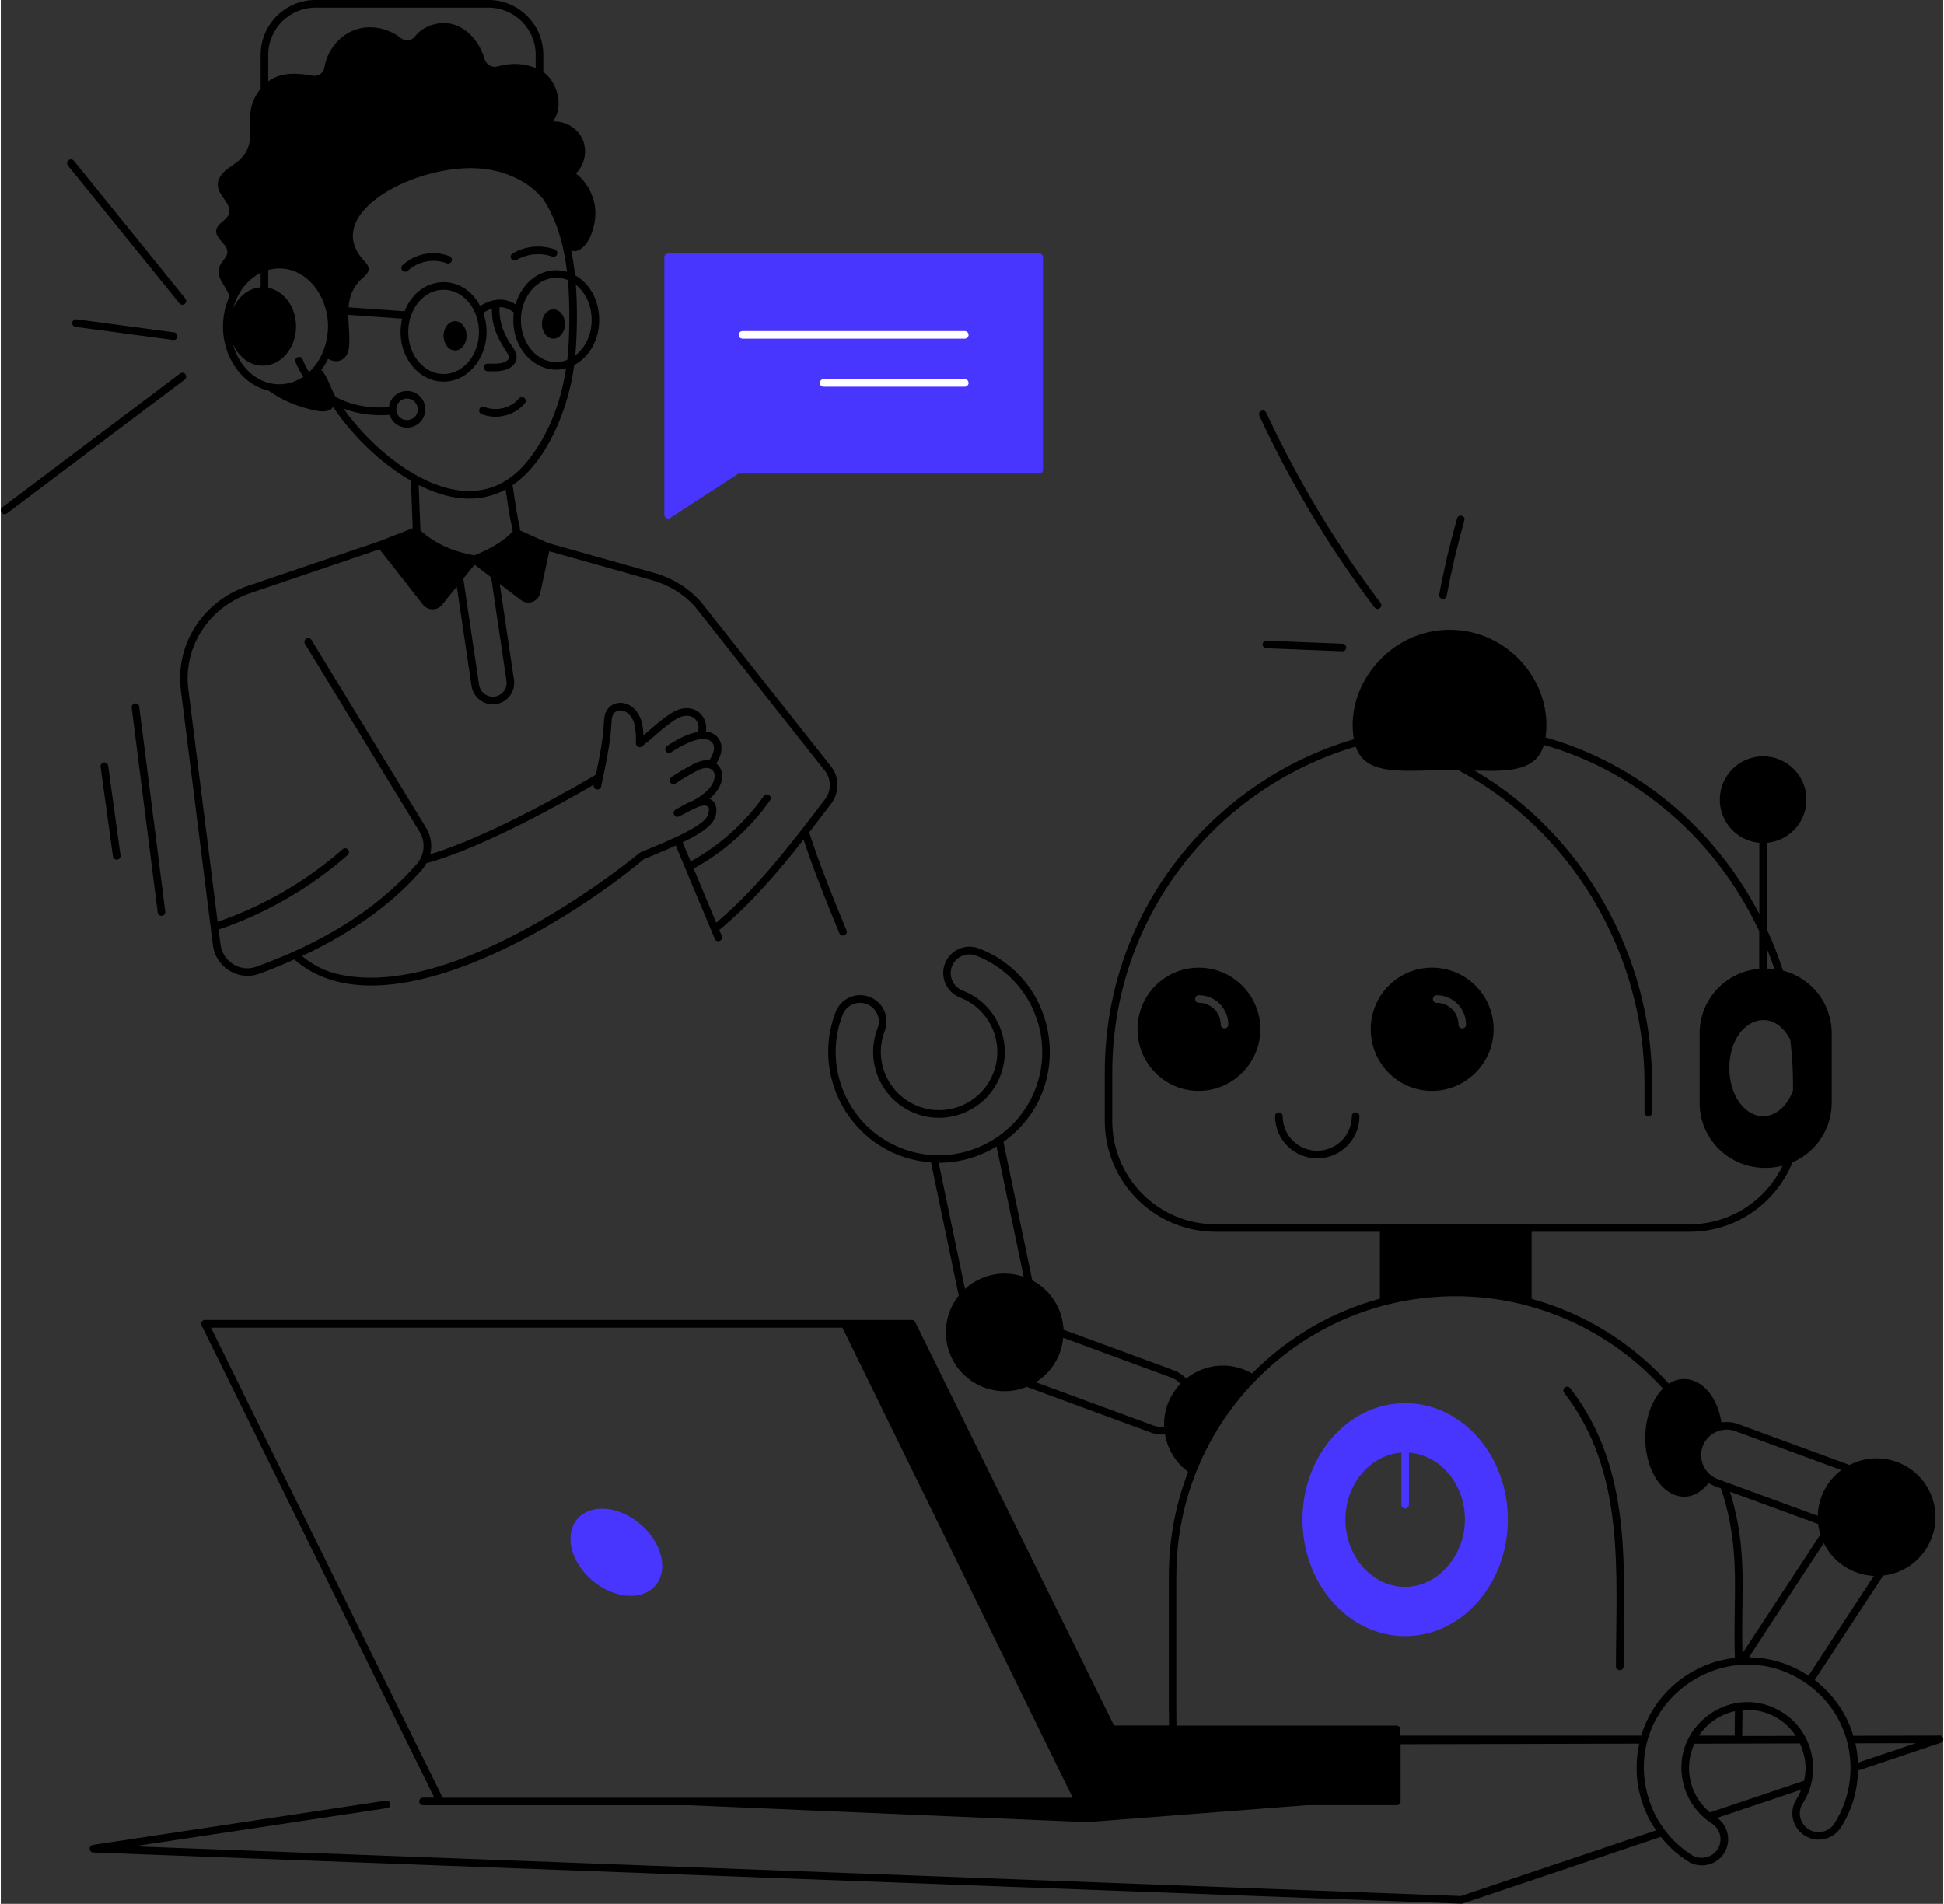 <?xml version="1.0" encoding="UTF-8"?>
<svg id="Layer_2" data-name="Layer 2" xmlns="http://www.w3.org/2000/svg" viewBox="0 0 537.06 526.49" height="526" width="537">
  <rect x="0" y="0" width="537.06" height="526.49" fill="#333333" stroke="none"/>
  <defs>
    <style>
      .cls-1 {
        fill: #fff;
      }

      .cls-2 {
        fill: #4836ff;
      }
    </style>
  </defs>
  <g id="Layer_1-2" data-name="Layer 1">
    <g id="_8" data-name="8">
      <path d="M395.72,267.6c-9.34,0-16.93,7.59-16.93,17.04s7.59,17.04,16.93,17.04,17.04-7.7,17.04-17.04-7.59-17.04-17.04-17.04ZM403.04,283.35c0-3.32-2.7-6.02-6.02-6.02-1.42,0-1.38-2.1,0-2.1,4.48,0,8.11,3.63,8.11,8.11,0,1.39-2.1,1.42-2.1,0Z"/>
      <path d="M331.22,267.6c-9.34,0-16.93,7.59-16.93,17.04s7.59,17.04,16.93,17.04,17.04-7.7,17.04-17.04-7.59-17.04-17.04-17.04ZM337.3,283.35c0-3.32-2.7-6.02-6.02-6.02-1.41,0-1.38-2.1,0-2.1,4.48,0,8.11,3.63,8.11,8.11,0,1.38-2.1,1.42-2.1,0Z"/>
      <path d="M446.59,460.83c0,.58.47,1.05,1.05,1.05s1.05-.47,1.05-1.05c0-27.09,2.7-54.3-14.76-76.95-.35-.46-1.02-.55-1.48-.19-.46.35-.55,1.02-.19,1.48,17.03,22.09,14.32,49.3,14.32,75.66Z"/>
      <path class="cls-2" d="M416.69,420.23c0-17.8-12.7-32.21-28.39-32.21s-28.39,14.4-28.39,32.21,12.74,32.23,28.39,32.23,28.39-14.44,28.39-32.23ZM371.79,420.23c0-9.85,6.84-17.91,15.46-18.53v14.41c0,.58.47,1.05,1.05,1.05s1.05-.47,1.05-1.05v-14.41c8.62.62,15.47,8.68,15.47,18.53s-7.41,18.61-16.52,18.61-16.52-8.36-16.52-18.61Z"/>
      <path d="M374.6,307.62c-.58,0-1.05.47-1.05,1.05,0,5.27-4.29,9.56-9.56,9.56s-9.56-4.29-9.56-9.56c0-.58-.47-1.05-1.05-1.05s-1.05.47-1.05,1.05c0,6.43,5.23,11.66,11.66,11.66s11.67-5.23,11.67-11.66c0-.58-.47-1.05-1.05-1.05Z"/>
      <path d="M535.99,479.95l-23.77.06c-1.67-5.78-5.41-11.38-10.68-15.41l18.93-28.88c11.03-1.25,17.6-12.93,12.96-22.99-3.82-8.28-13.82-11.95-22.25-7.61l-30.78-11.31c-1.42-.54-3.06-.68-4.64-.45-1.72-10.4-9.11-14.28-14.56-10.71-10.17-11.29-23.34-19.45-37.94-23.46v-18.55h43.7c12.86,0,23.88-7.96,28.43-19.21,6.37-2.74,10.85-9.08,10.85-16.43v-19.28c0-8.33-5.74-15.34-13.48-17.31-1.25-3.9-2.73-7.7-4.43-11.37v-23.97c6.12-.54,10.93-5.67,10.93-11.93,0-6.61-5.37-11.98-11.98-11.98s-11.98,5.37-11.98,11.98c0,6.26,4.81,11.39,10.93,11.93v19.68c-12.28-23.59-33.51-41.57-59.11-48.82,2.13-14.93-10.04-29.78-26.54-29.78s-29.05,15.42-26.45,30.27c-39.84,11.83-68.89,48.27-68.89,92.18v13.36c0,16.92,13.76,30.68,30.68,30.68h45.4v18.51c-13.17,3.58-25.18,10.46-35.35,20.66-6.04-3.44-13.16-2.65-18.22,1.42-.93-.98-2.07-1.78-3.42-2.28l-30.49-11.23c-.25-5.65-3.46-10.91-8.64-13.65l-7.97-38.3c19.9-14.22,15.85-44.75-6.77-53.48-3.75-1.45-7.97.43-9.4,4.17-1.44,3.74.43,7.96,4.17,9.41,8.29,3.2,12.43,12.53,9.23,20.82-3.2,8.29-12.54,12.43-20.82,9.23-8.29-3.2-12.43-12.54-9.23-20.82,1.44-3.75-.41-7.96-4.17-9.4-3.77-1.45-7.96.43-9.4,4.17-7.36,19.06,5.74,40.08,26.36,41.58l7.67,36.85c-6.92,8.69-3.31,21.59,7.09,25.42,3.95,1.46,8.1,1.26,11.72-.2l34.32,12.64c1.46.54,2.66.61,3.9.51.72,4.24,3.07,7.91,6.39,10.35-3.48,9.01-5.33,18.68-5.33,28.64.02,38.3-.04,35.42.05,41.51h-15.21l-54.97-111.55c-.18-.36-.54-.59-.94-.59h0s0,0,0,0c-31.53,0-194.81,0-195.43,0-.78,0-1.28.82-.94,1.51l64.35,130.59h-3.14c-.58,0-1.05.47-1.05,1.05s.47,1.05,1.05,1.05c7.56,0-27.28,0,73.65,0l109.89,4.68,60.87-4.69h24.85c.58,0,1.05-.47,1.05-1.05v-15.82l65.99-.16c-1.94,8.56-.02,17.25,4.63,24l-53.97,18.14-366.83-13.74,69.97-10.56c.58-.08.98-.62.89-1.18-.08-.58-.66-.98-1.2-.89l-81.05,12.24c-1.27.19-1.14,2.05.1,2.1l378.24,14.15h.04c.1,0,.21-.02.33-.04l54.79-18.43c2.2,2.69,4.37,4.76,7.47,6.74,3.33,2.13,7.85,1.21,10.04-2.21,2.07-3.26,1.2-7.55-1.89-9.78l23.23-7.81c-.36.91-.78,1.8-1.32,2.63-2.16,3.39-1.16,7.88,2.22,10.03,3.35,2.17,7.86,1.2,10.05-2.21,3.19-5.01,4.55-10.05,4.77-15.73l22.83-7.68c1.14-.4.84-2.05-.35-2.05ZM494.79,287.53c.94,7.8.71,12.76.75,14.04-1.56,4.24-4.67,7.1-8.27,7.1-5.17,0-9.34-5.89-9.34-13.3,0-12.81,11.53-18.16,16.86-7.84ZM490.41,267.99c-1.24-.15-1.88-.12-2.09-.13v-5.52c.75,1.86,1.46,3.74,2.09,5.65ZM307.31,309.98v-13.36c0-42.57,28.04-78.47,67.3-90.16,3.03,8.83,14.25,6.29,28.38,6.53,31.03,16.41,51.48,50.38,51.48,86.57v8.1c0,.58.47,1.05,1.05,1.05s1.05-.47,1.05-1.05v-8.1c0-35.57-19.34-69.05-49.05-86.46,9.54.25,16.97.2,19.13-7.09,26.33,7.51,47.92,26.61,59.55,51.5v10.42c-9.2.72-16.48,8.43-16.48,17.82v19.28c0,11.46,10.79,20.38,22.95,17.33-4.62,9.57-14.4,16.21-25.73,16.21h-131.06c-15.76,0-28.58-12.82-28.58-28.58ZM232.76,280.65c1.02-2.64,3.99-4.01,6.69-2.97,2.66,1.02,4,4.01,2.97,6.69-3.61,9.36,1.07,19.92,10.43,23.53,9.36,3.61,19.92-1.07,23.53-10.43,3.61-9.36-1.07-19.92-10.43-23.53-2.66-1.03-3.99-4.03-2.96-6.69,1.02-2.66,4.03-4,6.69-2.96,14.69,5.66,22.03,22.22,16.36,36.91-5.53,14.34-21.98,22.14-36.92,16.37-14.7-5.67-22.04-22.21-16.37-36.91ZM275.32,317.05l7.5,36.03c-5.8-1.99-11.97-.51-16.23,3.37l-7.26-34.88c.82-.12,8,.35,16-4.53ZM318.69,394.21l-32.51-11.97c4.2-2.63,7.07-7.04,7.55-12.29l29.84,10.99c1.03.38,1.89.99,2.61,1.72-2.92,3.03-4.72,7.17-4.53,11.95-.98.07-1.98-.04-2.96-.4ZM483.35,458.3l20.7-31.57c2.7,5.5,8.1,8.81,13.85,9.08l-18.09,27.59c-5.12-3.39-10.73-5.02-16.46-5.09ZM502.49,421.46c.11.97.32,1.93.62,2.89l-21.53,32.84c-.53-16.7,1.66-27.97-3.45-44.68l24.37,8.95ZM479.66,395.79l29.24,10.74c-4.05,3.02-6.4,7.73-6.52,12.66-3.73-1.37,9.69,3.56-27.6-10.14-3.79-1.4-5.5-5.54-4.22-9.08,1.33-3.64,5.48-5.55,9.09-4.19ZM325.03,435.69c0-42.65,34.5-77.22,77.22-77.22,22.09,0,42.83,9.5,57.31,25.53-4.39,4.34-6.15,13-3.9,20.44,2.88,9.44,11.03,12.71,16.55,5.66,1.65,1.06,2.21.98,3.42,1.51,5.69,17.26,3.25,29.18,3.84,46.87-12.72,1.45-22.58,10.35-25.91,21.48h-66.58v-1.71c0-.58-.47-1.05-1.05-1.05h-60.87c-.09-6.22-.03-4.02-.05-41.51ZM58.11,367.16h174.59c2.45,5-14.42-29.45,63.67,130-1.68,0-158.63,0-174.19,0l-64.06-130ZM496.29,480.03l-14.81.04c.05-1.97.08-5.58.09-7.18,5.83-.51,11.47,2.19,14.72,7.14ZM479.39,479.96h-9.86c2.33-3.46,5.82-5.86,9.9-6.75.02,0,.03,0,.05,0,0,1.78-.04,4.97-.08,6.75ZM468.26,482.21l29.19-.08c1.5,3.4,2,6.55,1.15,10.33l-26.04,8.76c-5.96-5.07-7.15-12.81-4.3-19.01ZM506.97,504.28c-1.54,2.4-4.74,3.12-7.15,1.57-2.45-1.56-3.1-4.77-1.59-7.13,5.35-8.2,3.03-19.71-5.54-25.13-13.68-8.75-31.06,3.56-27.57,19.27,1.09,4.87,4.06,8.85,7.64,11.17.13.1.26.2.35.25,2.39,1.53,3.1,4.74,1.57,7.14-1.48,2.32-4.81,3.06-7.15,1.57-6.19-3.93-10.8-10.21-12.53-17.89-5.53-24.91,22-43.8,43.23-30.24,13.63,8.67,17.02,26.41,8.73,39.43ZM513.5,487.45c-.12-2.25-.43-4.18-.73-5.35l16.75-.04-16.02,5.38Z"/>
      <path class="cls-2" d="M182.24,429.28c-2.18-6.65-9.35-12.07-16-12.07s-10.29,5.41-8.11,12.07c2.18,6.65,9.36,12.04,16.02,12.04s10.28-5.39,8.1-12.04Z"/>
      <path d="M221.97,232.18c2.77,8.41,6.12,16.74,9.9,25.89.53,1.29,2.48.49,1.95-.8-3.96-9.61-7.48-18.29-10.3-27.09,2.01-2.59,4.03-5.23,6.09-7.95,2.33-3.09,2.29-7.35-.1-10.35l-36.09-45.62c-3.41-3.73-7.79-6.43-12.67-7.8l-29.49-8.32-7.68-3.45c-.4-3.9.09,2.34-2.07-12.51,9.49-6.48,15.42-20.96,17.04-33.24,9.11-4.88,9.23-19.76.2-24.85-.24-2.32-.58-4.62-1.04-6.87.57.32,1.28.36,2.17-.08,3.09-1.54,4.52-6.99,4.52-10.06.04-4.23-1.99-8.42-5.31-11.04-.04-.04-.04-.1,0-.15,2.41-2.37,3.15-6.27,1.76-9.36-1.35-3.05-4.71-5.1-8.05-4.92-.1,0-.15-.08-.08-.15,3.15-4.2.95-10.99-2.72-13.58v-4.72c0-8.37-6.81-15.17-15.17-15.17h-47.81c-8.37,0-15.17,6.81-15.17,15.17v9.36c-6.05,7.4.08,13.72-5.45,19.34-1.2,1.25-2.78,2.05-4.11,3.15-1.33,1.12-2.47,2.7-2.28,4.42.27,2.88,4.07,5.13,3.03,7.82-.68,1.78-3.22,2.53-3.47,4.42-.33,2.41,3.36,3.92,3.05,6.33-.15,1.06-1.04,1.83-1.62,2.72-2.4,3.59,1.31,6.09,2.21,9.24-4.94,11.16.98,23.81,10.82,26.06,3.94,2.81,8.57,4.66,13.33,5.58,1.65.3,3.65.35,4.53-1.07,5.14,7.72,13.06,15.6,21.63,20.48-.15,1.11-.05.47.37,13.07l-9.13,3.57-36.6,12.43c-12.1,4.11-19.99,15.94-18.37,28.81.91,7.21-3.29-26.12,8.87,70.52.76,6.07,7,10,12.81,7.88,3.39-1.24,6.58-2.57,9.69-3.95,23.57,20.7,72.65-7.8,96.67-27.76,2.24-.98,4.85-1.95,8.79-3.75l10.79,25.79c.53,1.28,2.47.47,1.93-.81l-.68-1.64c8.34-6.9,15.77-15.4,23.31-25ZM130.99,156.16l4.59,3.5,4.24,28.63c.34,2.31-1.45,4.39-3.79,4.39-1.88,0-3.51-1.41-3.79-3.27l-4.36-29.41,3.11-3.84ZM158.84,98.28c.53-5.85.61-13.46.16-19.51,5.87,4.67,5.82,14.95-.16,19.51ZM156.63,99.53c-6.44,2.53-12.82-3.28-12.82-11.05s6.54-13.69,12.98-11.01c.66,7.24.45,16.67-.16,22.06ZM142.32,84.15c-2.93-1.87-6.21-1.72-9.78.44-5-9.39-16.94-8.54-20.9,1.48l-15.48-1.09c.22-2.85,1.09-5.55,3.74-7.96.81-.75,1.81-1.54,1.81-2.61.02-1.02-.83-1.81-1.49-2.55-11.78-13.13,15.36-26.99,32.89-25.21,6.47.64,12.81,3.5,16.86,8.43,3.79,5.74,5.72,12.79,6.6,20.1-6.32-1.89-12.35,2.39-14.24,8.99ZM122.42,80.12c5.4,0,9.79,5.24,9.79,11.67s-4.39,11.64-9.79,11.64-9.76-5.22-9.76-11.64,4.38-11.67,9.76-11.67ZM71.85,79.45c-3.36.24-6.21,2.58-7.65,5.93,1.33-4.87,4.23-8.22,7.65-9.9v3.98ZM87.02,2.11h47.81c7.2,0,13.06,5.86,13.06,13.06v3.68c-3.22-1.44-7.02-1.47-10.51-.49-1.58.44-3.15-.44-3.61-2.01-1.2-4.17-4.03-7.93-8.05-9.42-3.92-1.43-8.82,0-11.25,3.2-.93,1.22-2.74,1.31-3.96.33-3.44-2.72-8.32-3.71-12.51-2.24-4.46,1.58-7.8,5.81-8.53,10.46-.23,1.51-1.74,2.51-3.24,2.24-4.27-.78-8.84-1.03-12.28,1.57v-7.32c0-7.2,5.86-13.06,13.06-13.06ZM64.17,95.06c1.51,3.58,4.62,6.06,8.24,6.06,5.1,0,9.23-4.86,9.23-10.87,0-5.37-3.33-9.81-7.69-10.68v-4.89c7.14-1.96,13.58,3,15.73,10.24,1.85,5.58.55,13.41-4.44,17.99-1.18-1.85-1.68-3.29-1.74-3.49-.17-.56-.77-.85-1.33-.68-.54.19-.85.77-.68,1.33.02.05.63,1.82,2.16,4.11-3.53,2.38-7.88,2.77-11.69.91-3.81-1.82-6.62-5.53-7.79-10.03ZM94.75,112.98c4.22,1.62,8.32,2.02,12.77,1.76.68,2.26,2.76,3.53,4.8,3.53,2.8,0,5.07-2.28,5.07-5.07s-2.28-5.1-5.07-5.1c-2.62,0-4.78,2.08-5.02,4.53-6.42.37-11.19-.94-14.71-2.89-1.2-1.95-2.36-5.87-3.96-7.46.71-.93,1.34-1.95,1.87-3.05,2.87,1.65,5.49,0,5.78-3.16.29-3.03-.15-6.08-.19-9.01l14.89,1.06c-2.14,8.98,3.78,17.41,11.43,17.41,8.44,0,14.24-9.96,10.98-19.02.84-.53,1.64-.92,2.41-1.18-.27,7.42,4.62,11.98,4.72,13.38.05.72-.8,1.3-1.66,1.56-1.23.37-2.76.32-4.24.27-.54.01-1.07.44-1.09,1.02-.02.58.44,1.07,1.02,1.09,1.6.05,3.34.1,4.9-.36,2.04-.61,3.28-2.07,3.17-3.73-.08-1.14-.77-2.14-1.38-3.01-.11-.22-3.7-4.79-3.33-10.51,0-.03-.01-.06-.01-.1,1.4-.02,2.7.48,3.95,1.47-1.3,9.91,6.48,17.61,14.44,15.45-1.48,9.84-5.11,18.74-10.57,25.53-4.83,6.02-10.79,8.83-17.71,8.35-12.1-.83-25.41-11.74-33.26-22.75ZM112.32,110.2c1.64,0,2.98,1.34,2.98,3,0,3.25-4.51,4.14-5.72,1.11-.79-2.03.72-4.11,2.74-4.11ZM139.58,135.35c1.9,13.23,1.63,8.29,1.94,11.65-2.39,2.52-5.78,4.62-10.57,6.57-6.07-1.06-10.95-3.32-14.91-6.88-.07-.71-.5-12.78-.49-12.57,7.84,3.98,16.26,5.45,24.03,1.24ZM176.85,235.73c-.09.04-.17.09-.25.15-.5.42-50.66,42.01-84.22,33.3-3.22-.84-6.26-2.47-9.09-4.79,15.32-7.13,26.1-15.65,33.32-24.07.33-.38.83-1.11,1.13-1.64,15.54-4.17,38.84-17.37,46.2-21.67v.06c-.29,1.36,1.76,1.78,2.05.42,1.22-5.84,2.56-11.79,2.84-17.39.06-1.01.11-1.96.56-2.65,1.24-1.87,4.67-1.2,5.77,2.72.53,1.88.45,5.08.43,5.29-.02,1.13,1.09,1.46,1.7.94,3.33-2.63,5.65-5.06,9.12-7.34,4.28-2.79,7.24.12,6.37,3.35-3.04.51-6.02,2.21-8.6,3.88-.49.32-.63.97-.31,1.46.32.49.97.62,1.46.31,2.53-1.64,6.98-4.27,9.91-3.57,2.7.68,2.27,3.54.6,5.8-2.09-.32-4.25.92-6.08,1.96-.98.57-1.88,1-4.37,2.66-.48.32-.62.98-.29,1.46.32.48.98.61,1.46.29,1.34-.89,2.45-1.58,3.4-2.1,2.01-1.09,4.82-3.12,6.65-1.7,1.28,1,.72,3.12-.09,4.31-1.26,1.84-3.02,3.09-4.98,4.18-2.01.77-3.84,1.91-4.98,2.56-1.18.68-.2,2.48,1.02,1.84,4.77-2.52,5.69-2.93,6.89-2.98,2.67-.09.45,3.78.71,3.22-2.07,3.42-14.99,8.25-18.31,9.72ZM115.8,230.04c1.72,2.82,1.4,6.39-.79,8.91-11.81,13.49-27.49,22.26-44.26,28.37-4.5,1.66-9.4-1.35-10-6.15l-.52-4.16c.07,0,.14-.01.2-.03,12.95-4.4,25.23-11.5,35.49-20.55.44-.38.48-1.05.09-1.49-.38-.44-1.05-.48-1.49-.09-10.01,8.81-21.96,15.74-34.57,20.06l-8.09-64.27c-1.52-12.04,5.98-22.83,16.97-26.56l35.89-12.19,12.01,15.31c1.34,1.71,3.92,1.73,5.29.04l4.06-5.02,4.08,27.5c.43,2.88,2.95,5.06,5.86,5.06,3.62,0,6.4-3.22,5.87-6.8l-3.93-26.5,5.84,4.45c1.97,1.5,4.84.45,5.36-1.98l2.49-11.52,28.53,8.05c4.5,1.26,8.55,3.75,11.64,7.13l36.05,45.57c1.79,2.25,1.82,5.46.07,7.78-10.1,13.36-19.39,25.17-30.13,34.18l-6.25-14.95s0,0,0,0c8.35-4.56,15.65-11.07,21.13-18.85.34-.48.22-1.13-.25-1.47-.48-.34-1.13-.22-1.47.25-5.25,7.45-12.25,13.71-20.23,18.11l-2.21-5.29c4.73-2.29,7.53-4.25,8.5-5.96,1.67-2.92.6-5.42-1.07-6.07,3.18-2.73,3.32-5.1,3.42-5.31.33-1.9-.31-3.48-1.56-4.45,2.94-4.39,1.09-8.44-2.84-8.85.7-4.78-4.05-8.69-9.72-4.99-2.98,1.96-5.04,3.92-7.59,6.07-.04-1.26-.14-2.53-.49-3.78-1.63-5.81-7.38-6.6-9.55-3.29-.75,1.16-.82,2.49-.89,3.71-.24,4.7-1.24,9.53-2.22,14.22-4.34,2.58-29.02,17.01-45.78,21.98.59-2.43.23-5.04-1.13-7.28l-31.71-51.97c-.3-.5-.95-.65-1.44-.35-.49.3-.65.95-.35,1.44"/>
      <path d="M133.72,112.54c3.22,1.33,7.33.32,9.56-2.36.21-.25.51-.38.81-.38.89,0,1.38,1.04.81,1.73-2.84,3.41-7.89,4.66-11.99,2.96-.54-.22-.79-.84-.57-1.38.22-.54.84-.8,1.38-.57Z"/>
      <path d="M125.6,96.91c1.76,0,3.2-1.83,3.2-4.06s-1.44-4.04-3.2-4.04-3.17,1.8-3.17,4.04,1.41,4.06,3.17,4.06Z"/>
      <path d="M149.62,89.59c0,2.24,1.42,4.06,3.17,4.06s3.2-1.83,3.2-4.06-1.44-4.04-3.2-4.04-3.17,1.8-3.17,4.04Z"/>
      <path d="M141.5,70.09c-.5.29-.67.94-.37,1.44.29.5.94.67,1.44.37,2.96-1.74,6.66-2.09,9.89-.94.56.21,1.15-.09,1.35-.64.2-.55-.09-1.15-.64-1.35-3.82-1.36-8.17-.94-11.66,1.11Z"/>
      <path d="M124.07,70.85c-4.35-1.73-9.57-.73-12.98,2.48-.42.4-.44,1.07-.05,1.49.4.42,1.07.44,1.49.05,2.78-2.62,7.2-3.46,10.76-2.06.53.22,1.15-.05,1.37-.59.21-.54-.05-1.15-.59-1.37Z"/>
      <path d="M50.87,84.04c.45-.37.52-1.03.16-1.48l-30.82-38.08c-.36-.45-1.03-.52-1.48-.16-.45.37-.52,1.03-.16,1.48l30.82,38.08c.37.45,1.03.52,1.48.16Z"/>
      <path d="M20.94,88.31c-.57-.09-1.11.33-1.18.9-.08.58.33,1.11.9,1.18,27.51,3.68,26.92,3.63,27.13,3.63,1.3,0,1.43-1.93.14-2.1l-26.99-3.62Z"/>
      <path d="M51.05,103.49c-.35-.47-1.01-.55-1.48-.21L.42,140.29c-.46.35-.56,1.01-.21,1.48.35.46,1.01.56,1.48.21l49.15-37.01c.47-.35.56-1.01.21-1.48Z"/>
      <path d="M37.1,194.53c-.58.07-.99.6-.91,1.18l7.19,56.62c.07.53.52.92,1.04.92.64,0,1.13-.56,1.05-1.19l-7.19-56.62c-.07-.58-.62-1.01-1.18-.91Z"/>
      <path d="M28.49,210.86c-.58.08-.98.61-.9,1.19l3.42,24.77c.07.53.52.91,1.04.91.64,0,1.13-.56,1.05-1.2l-3.42-24.77c-.08-.58-.63-.98-1.19-.9Z"/>
      <path d="M381.5,166.72c-12.35-16.32-22.98-34.02-31.6-52.59-.58-1.26-2.49-.38-1.9.88,8.68,18.71,19.39,36.53,31.83,52.97.83,1.1,2.51-.15,1.67-1.27Z"/>
      <path d="M402.66,143.37c-1.98,6.92-3.64,13.98-4.94,21.01-.25,1.36,1.81,1.75,2.06.38,1.29-6.96,2.94-13.96,4.89-20.81.38-1.33-1.63-1.93-2.02-.58Z"/>
      <path d="M349.93,177.17c-1.36,0-1.4,2.04-.04,2.1.21,0,21.27.84,21.06.84,1.36,0,1.4-2.04.04-2.1-.22,0-21.27-.85-21.05-.84Z"/>
      <path class="cls-2" d="M288.16,129.92v-58.77c0-.58-.47-1.05-1.05-1.05h-102.6c-.58,0-1.05.47-1.05,1.05v71.21c0,.84.93,1.33,1.62.88l18.86-12.27h83.17c.58,0,1.05-.47,1.05-1.05Z"/>
      <path class="cls-1" d="M205.08,93.65h61.45c.58,0,1.05-.47,1.05-1.05s-.47-1.05-1.05-1.05h-61.45c-.58,0-1.05.47-1.05,1.05s.47,1.05,1.05,1.05Z"/>
      <path class="cls-1" d="M266.53,104.84h-39.03c-.58,0-1.05.47-1.05,1.05s.47,1.05,1.05,1.05h39.03c.58,0,1.05-.47,1.05-1.05s-.47-1.05-1.05-1.05Z"/>
    </g>
  </g>
</svg>